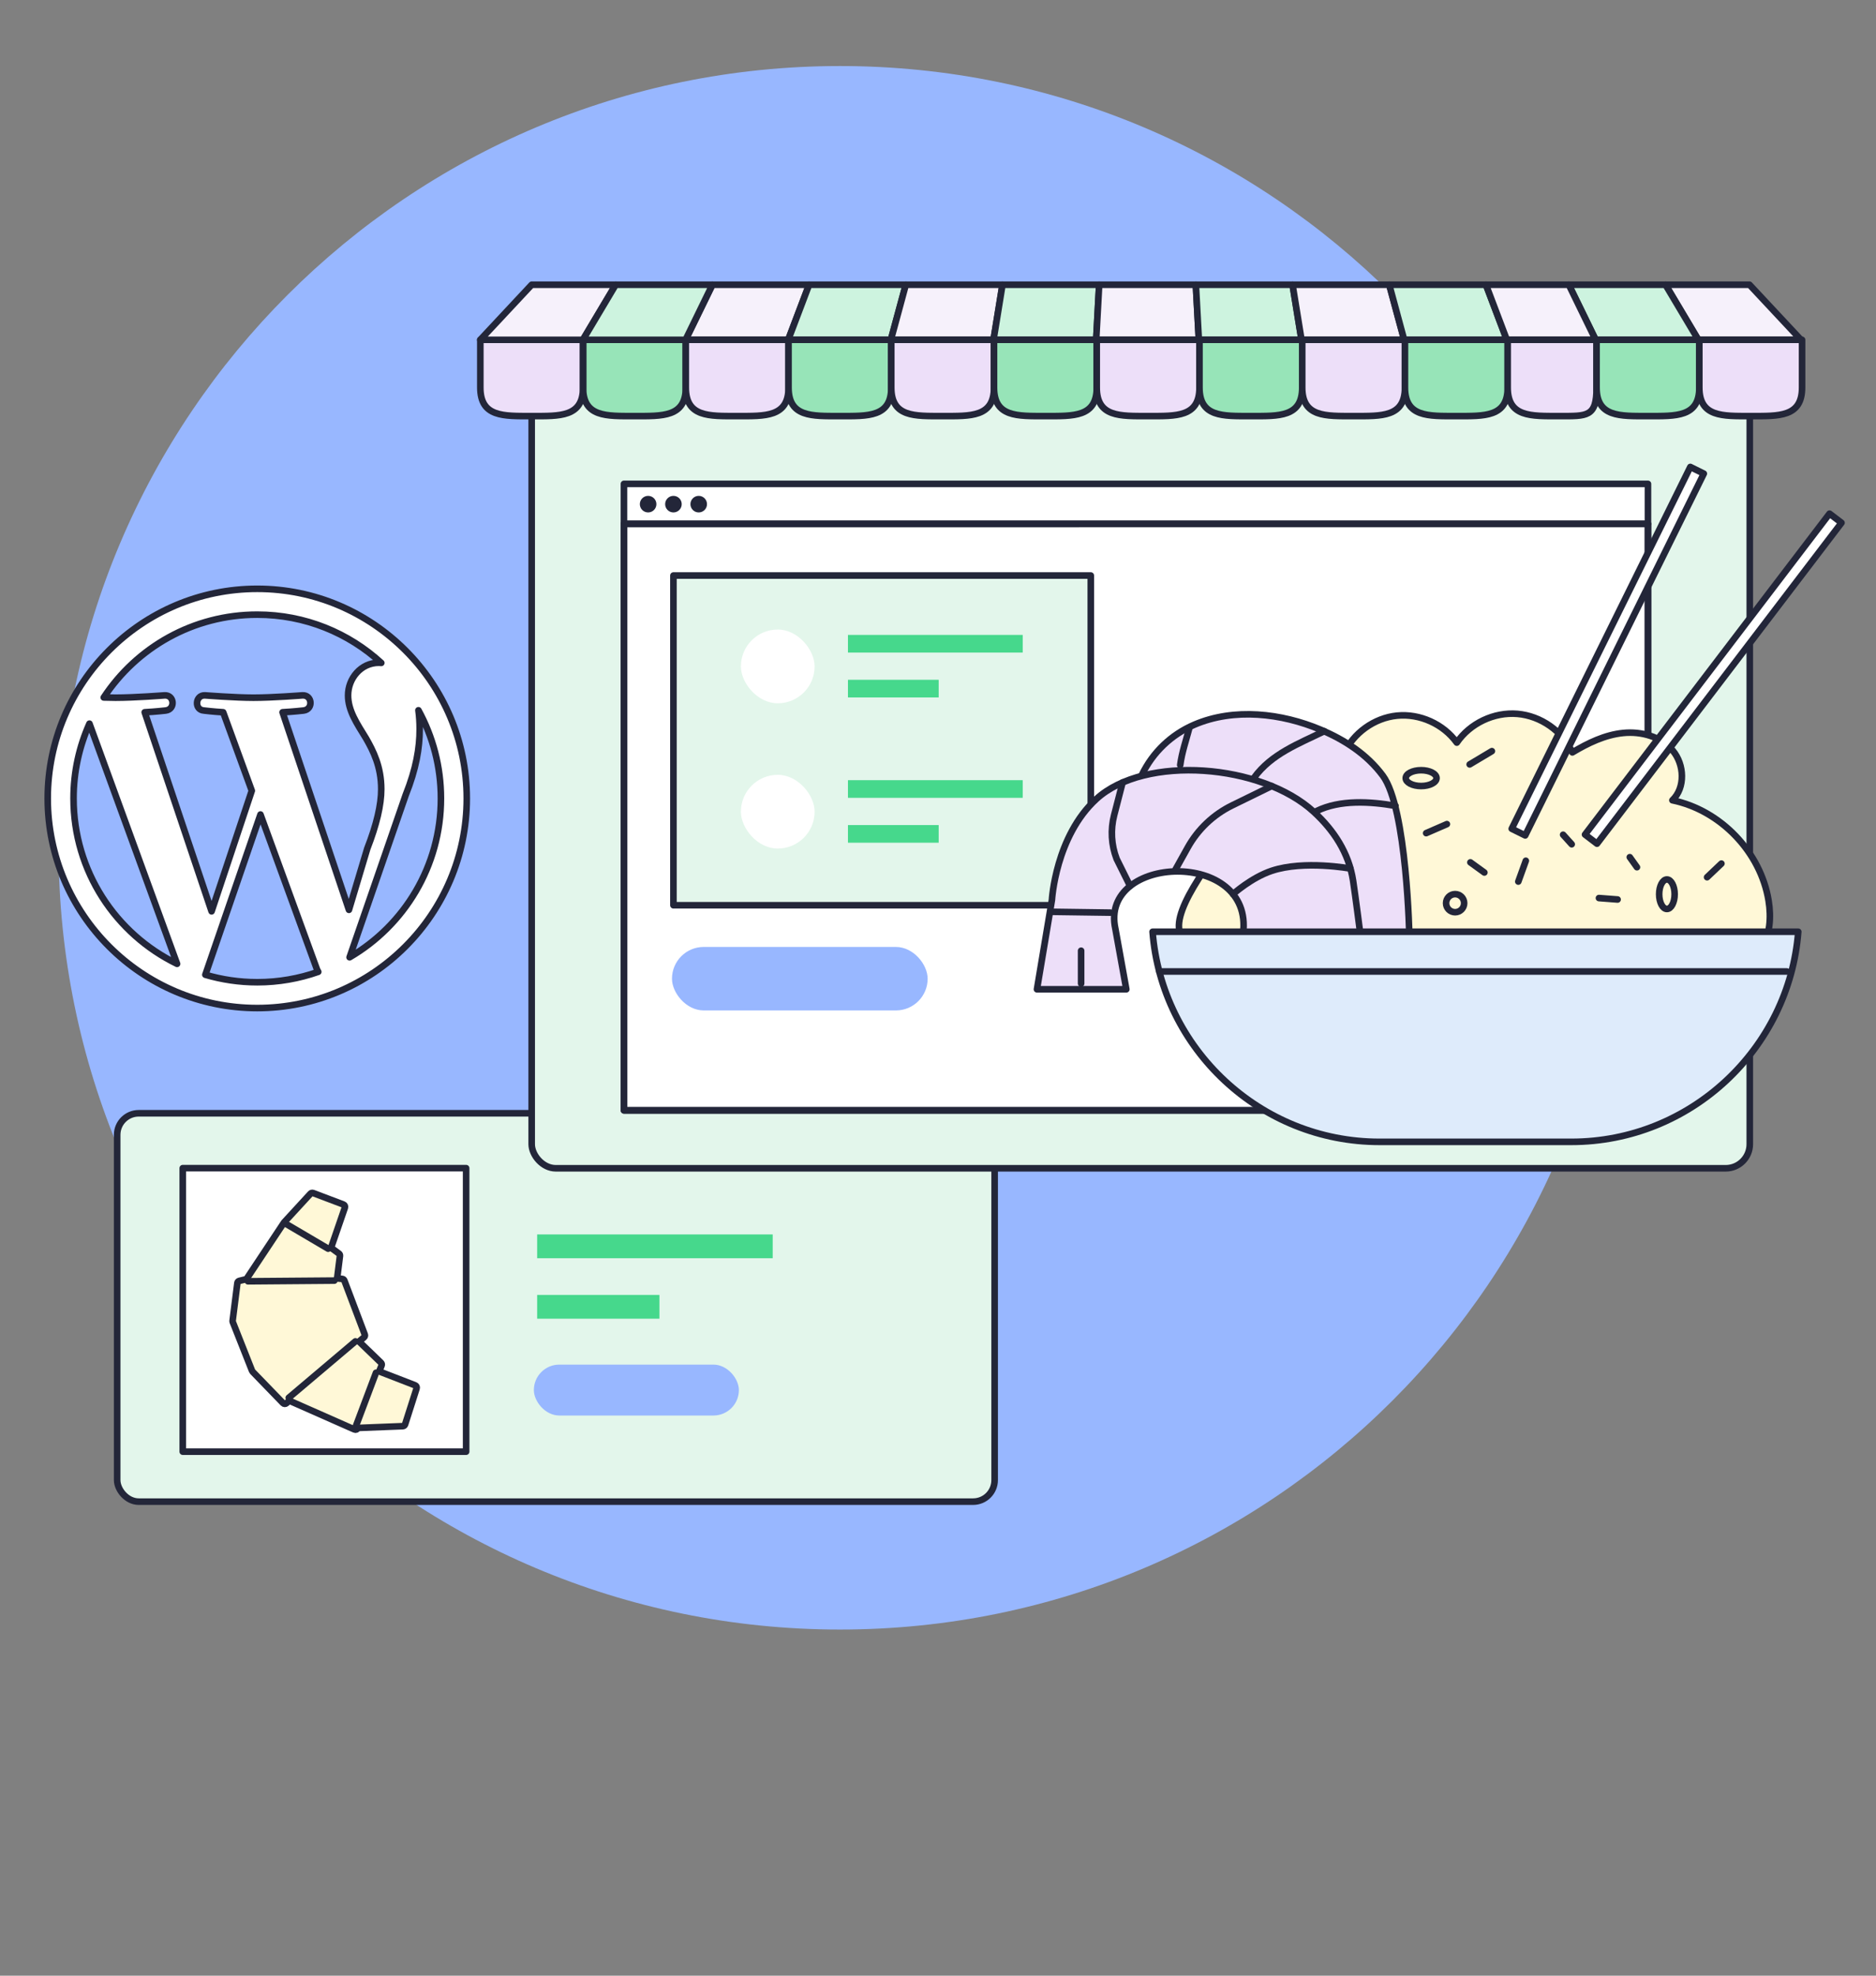 <?xml version="1.0" encoding="UTF-8"?><svg id="uuid-99b63baa-e948-41b6-90dc-26e27e53e45b" xmlns="http://www.w3.org/2000/svg" width="570" height="600" viewBox="0 0 570 600"><rect x="0" y="0" width="570" height="600" fill="#808080" stroke="none"/><path d="m255.217,20.054c131.119,0,237.413,106.294,237.413,237.413s-106.294,237.413-237.413,237.413S17.804,388.586,17.804,257.467,124.098,20.054,255.217,20.054" fill="#98b7ff"/><rect x="35.602" y="338.096" width="266.607" height="117.938" rx="6.535" ry="6.535" fill="#e3f6eb" stroke="#232639" stroke-linecap="round" stroke-linejoin="round" stroke-width="2"/><rect x="55.527" y="354.76" width="86.101" height="86.101" fill="#fff" stroke="#232639" stroke-linecap="round" stroke-linejoin="round" stroke-width="2"/><path d="m126.139,420.71l-10.931-4.228.735-1.806c.114-.282.046-.605-.172-.817l-6.679-6.453,1.523-1.282c.242-.204.329-.538.217-.834l-6.208-16.414c-.1-.264-.341-.449-.623-.478l-1.569-.157.857-6.847c.033-.268-.081-.533-.298-.693l-2.405-1.765,4.202-12.197c.132-.381-.064-.797-.441-.94l-9.2-3.48c-.284-.106-.605-.032-.812.193l-7.974,8.671c-.026.029-.05.059-.072.092l-11.417,17.187-2.182.536c-.3.073-.523.324-.562.63l-1.451,11.49c-.016.124,0,.251.047.367l5.866,14.827c.036.091.089.174.157.244l9.257,9.562c.282.292.745.304,1.042.029l.841-.778,19.825,8.756c.096.043.199.064.301.064.1,0,.199-.02.293-.06.19-.081.338-.238.408-.433l.015-.043,13.666-.537c.314-.012.585-.219.68-.518l3.505-10.969c.12-.375-.073-.779-.441-.921Z" fill="#fff8d7" stroke="#232639" stroke-linecap="round" stroke-linejoin="round" stroke-width="2"/><line x1="108.197" y1="432.93" x2="114.233" y2="416.903" fill="#fff8d7" stroke="#232639" stroke-linecap="round" stroke-linejoin="round" stroke-width="2"/><line x1="87.738" y1="424.491" x2="107.98" y2="407.368" fill="#fff8d7" stroke="#232639" stroke-linecap="round" stroke-linejoin="round" stroke-width="2"/><line x1="75.331" y1="389.118" x2="101.598" y2="388.907" fill="#fff8d7" stroke="#232639" stroke-linecap="round" stroke-linejoin="round" stroke-width="2"/><line x1="99.701" y1="379.214" x2="86.908" y2="371.688" fill="#fff8d7" stroke="#232639" stroke-linecap="round" stroke-linejoin="round" stroke-width="2"/><path d="m216.456,86.472c-2.718,5.576-5.436,11.152-8.156,16.728h31.19l6.345-16.728h-29.379Z" fill="#f6f1fb" fill-rule="evenodd"/><path d="m216.456,86.472c-2.718,5.576-5.436,11.152-8.156,16.728h31.19l6.345-16.728h-29.379Z" fill="none" stroke="#232639" stroke-linecap="round" stroke-linejoin="round" stroke-width="2"/><polygon points="245.835 86.472 239.491 103.199 270.683 103.199 275.217 86.472 245.835 86.472" fill="#cdf3df" fill-rule="evenodd"/><polygon points="245.835 86.472 239.491 103.199 270.683 103.199 275.217 86.472 245.835 86.472" fill="none" stroke="#232639" stroke-linecap="round" stroke-linejoin="round" stroke-width="2"/><polygon points="275.214 86.472 270.683 103.199 301.873 103.199 304.591 86.472 275.214 86.472" fill="#f6f1fb" fill-rule="evenodd"/><polygon points="275.214 86.472 270.683 103.199 301.873 103.199 304.591 86.472 275.214 86.472" fill="none" stroke="#232639" stroke-linecap="round" stroke-linejoin="round" stroke-width="2"/><path d="m304.593,86.472c-.911,5.575-1.817,11.151-2.72,16.728h31.19c.274-5.042.547-10.083.819-15.12.029-.537.059-1.073.087-1.608h-29.377Z" fill="#cdf3df" fill-rule="evenodd"/><path d="m304.593,86.472c-.911,5.575-1.817,11.151-2.72,16.728h31.19c.274-5.042.547-10.083.819-15.12.029-.537.059-1.073.087-1.608h-29.377Z" fill="none" stroke="#232639" stroke-linecap="round" stroke-linejoin="round" stroke-width="2"/><polygon points="333.884 88.079 333.064 103.199 364.256 103.199 363.349 86.472 333.971 86.472 333.884 88.079" fill="#f6f1fb" fill-rule="evenodd"/><polygon points="333.884 88.079 333.064 103.199 364.256 103.199 363.349 86.472 333.971 86.472 333.884 88.079" fill="none" stroke="#232639" stroke-linecap="round" stroke-linejoin="round" stroke-width="2"/><polygon points="364.256 103.199 395.447 103.199 392.728 86.472 363.349 86.472 364.256 103.199" fill="#cdf3df" fill-rule="evenodd"/><polygon points="364.256 103.199 395.447 103.199 392.728 86.472 363.349 86.472 364.256 103.199" fill="none" stroke="#232639" stroke-linecap="round" stroke-linejoin="round" stroke-width="2"/><path d="m392.728,86.472c.906,5.575,1.812,11.151,2.719,16.728h31.193l-4.532-16.728h-29.379Z" fill="#f6f1fb" fill-rule="evenodd"/><path d="m392.728,86.472c.906,5.575,1.812,11.151,2.719,16.728h31.193l-4.532-16.728h-29.379Z" fill="none" stroke="#232639" stroke-linecap="round" stroke-linejoin="round" stroke-width="2"/><polygon points="422.107 86.472 426.638 103.199 457.83 103.199 451.486 86.472 422.107 86.472" fill="#cdf3df" fill-rule="evenodd"/><polygon points="422.107 86.472 426.638 103.199 457.83 103.199 451.486 86.472 422.107 86.472" fill="none" stroke="#232639" stroke-linecap="round" stroke-linejoin="round" stroke-width="2"/><polygon points="547.199 103.199 531.561 86.472 506.034 86.472 516.003 103.199 547.203 103.199 547.199 103.199" fill="#f6f1fb" fill-rule="evenodd"/><polygon points="547.199 103.199 531.561 86.472 506.034 86.472 516.003 103.199 547.203 103.199 547.199 103.199" fill="none" stroke="#232639" stroke-linecap="round" stroke-linejoin="round" stroke-width="2"/><polygon points="506.038 86.472 476.66 86.472 484.817 103.199 516.008 103.199 506.038 86.472" fill="#cdf3df" fill-rule="evenodd"/><polygon points="506.038 86.472 476.66 86.472 484.817 103.199 516.008 103.199 506.038 86.472" fill="none" stroke="#232639" stroke-linecap="round" stroke-linejoin="round" stroke-width="2"/><rect x="161.75" y="121.672" width="369.902" height="5.463" fill="#232639"/><rect x="161.75" y="121.672" width="369.902" height="5.463" fill="none" stroke="#232639" stroke-linecap="round" stroke-linejoin="round" stroke-width="2"/><polygon points="484.817 103.199 476.66 86.472 451.485 86.472 457.828 103.199 484.817 103.199" fill="#f6f1fb" fill-rule="evenodd"/><rect x="161.547" y="106.609" width="370.104" height="248.192" rx="7.315" ry="7.315" fill="#e3f6eb" stroke="#232639" stroke-linecap="round" stroke-linejoin="round" stroke-width="2"/><polygon points="484.817 103.199 476.66 86.472 451.485 86.472 457.828 103.199 484.817 103.199" fill="none" stroke="#232639" stroke-linecap="round" stroke-linejoin="round" stroke-width="2"/><path d="m177.154,103.2h31.217v14.474c0,9.034-7.024,8.692-15.608,8.692s-15.608.341-15.608-8.692v-14.474Z" fill="#c5d3f3" fill-rule="evenodd"/><path d="m145.94,103.2h31.216v14.474c0,9.034-7.023,8.692-15.607,8.692s-15.608.341-15.608-8.692v-14.474Z" fill="#eddff9" fill-rule="evenodd"/><path d="m177.154,103.2h31.217v14.474c0,9.034-7.024,8.692-15.608,8.692s-15.608.341-15.608-8.692v-14.474Z" fill="#97e4b8"/><path d="m177.154,103.2h31.217v14.474c0,9.034-7.024,8.692-15.608,8.692s-15.608.341-15.608-8.692v-14.474Z" fill="none" stroke="#232639" stroke-linecap="round" stroke-linejoin="round" stroke-width="2"/><path d="m145.94,103.2h31.216v14.474c0,9.034-7.023,8.692-15.607,8.692s-15.608.341-15.608-8.692v-14.474Z" fill="none" stroke="#232639" stroke-linecap="round" stroke-linejoin="round" stroke-width="2"/><path d="m208.37,103.2h31.219v14.474c0,9.034-7.024,8.692-15.608,8.692s-15.607.341-15.607-8.692l-.003-14.474Z" fill="#eddff9" fill-rule="evenodd"/><path d="m208.37,103.2h31.219v14.474c0,9.034-7.024,8.692-15.608,8.692s-15.607.341-15.607-8.692l-.003-14.474Z" fill="none" stroke="#232639" stroke-linecap="round" stroke-linejoin="round" stroke-width="2"/><path d="m239.588,103.2h31.216v14.474c0,9.034-7.024,8.692-15.607,8.692s-15.608.341-15.608-8.692v-14.474Z" fill="#c5d3f3" fill-rule="evenodd"/><path d="m239.588,103.2h31.216v14.474c0,9.034-7.024,8.692-15.607,8.692s-15.608.341-15.608-8.692v-14.474Z" fill="#97e4b8"/><path d="m239.588,103.2h31.216v14.474c0,9.034-7.024,8.692-15.607,8.692s-15.608.341-15.608-8.692v-14.474Z" fill="none" stroke="#232639" stroke-linecap="round" stroke-linejoin="round" stroke-width="2"/><path d="m270.801,103.2h31.216v14.474c0,9.034-7.023,8.692-15.607,8.692s-15.608.341-15.608-8.692v-14.474Z" fill="#eddff9" fill-rule="evenodd"/><path d="m270.801,103.2h31.216v14.474c0,9.034-7.023,8.692-15.607,8.692s-15.608.341-15.608-8.692v-14.474Z" fill="none" stroke="#232639" stroke-linecap="round" stroke-linejoin="round" stroke-width="2"/><path d="m302.021,103.2h31.217v14.474c0,9.034-7.024,8.692-15.608,8.692s-15.608.341-15.608-8.692v-14.474Z" fill="#c5d3f3" fill-rule="evenodd"/><path d="m302.021,103.2h31.217v14.474c0,9.034-7.024,8.692-15.608,8.692s-15.608.341-15.608-8.692v-14.474Z" fill="#97e4b8"/><path d="m302.021,103.2h31.217v14.474c0,9.034-7.024,8.692-15.608,8.692s-15.608.341-15.608-8.692v-14.474Z" fill="none" stroke="#232639" stroke-linecap="round" stroke-linejoin="round" stroke-width="2"/><path d="m333.232,103.2h31.216v14.474c0,9.034-7.024,8.692-15.608,8.692s-15.607.341-15.607-8.692v-14.474Z" fill="#eddff9" fill-rule="evenodd"/><path d="m333.232,103.2h31.216v14.474c0,9.034-7.024,8.692-15.608,8.692s-15.607.341-15.607-8.692v-14.474Z" fill="none" stroke="#232639" stroke-linecap="round" stroke-linejoin="round" stroke-width="2"/><path d="m364.448,103.2h31.216v14.474c0,9.034-7.024,8.692-15.608,8.692s-15.607.341-15.607-8.692v-14.474Z" fill="#c5d3f3" fill-rule="evenodd"/><path d="m364.448,103.2h31.216v14.474c0,9.034-7.024,8.692-15.608,8.692s-15.607.341-15.607-8.692v-14.474Z" fill="#97e4b8"/><path d="m364.448,103.2h31.216v14.474c0,9.034-7.024,8.692-15.608,8.692s-15.607.341-15.607-8.692v-14.474Z" fill="none" stroke="#232639" stroke-linecap="round" stroke-linejoin="round" stroke-width="2"/><path d="m395.662,103.2h31.216v14.474c0,9.034-7.024,8.692-15.608,8.692s-15.607.341-15.607-8.692v-14.474Z" fill="#eddff9" fill-rule="evenodd"/><path d="m395.662,103.2h31.216v14.474c0,9.034-7.024,8.692-15.608,8.692s-15.607.341-15.607-8.692v-14.474Z" fill="none" stroke="#232639" stroke-linecap="round" stroke-linejoin="round" stroke-width="2"/><path d="m426.878,103.2h31.215v14.474c0,9.034-7.024,8.692-15.608,8.692s-15.607.341-15.607-8.692v-14.474Z" fill="#c5d3f3" fill-rule="evenodd"/><path d="m426.878,103.2h31.215v14.474c0,9.034-7.024,8.692-15.608,8.692s-15.607.341-15.607-8.692v-14.474Z" fill="#97e4b8"/><path d="m426.878,103.2h31.215v14.474c0,9.034-7.024,8.692-15.608,8.692s-15.607.341-15.607-8.692v-14.474Z" fill="none" stroke="#232639" stroke-linecap="round" stroke-linejoin="round" stroke-width="2"/><path d="m458.093,103.2h27.01v14.474c0,9.034-2.818,8.692-11.402,8.692s-15.608.341-15.608-8.692v-14.474Z" fill="#eddff9" fill-rule="evenodd"/><path d="m458.093,103.2h27.01v14.474c0,9.034-2.818,8.692-11.402,8.692s-15.608.341-15.608-8.692v-14.474Z" fill="none" stroke="#232639" stroke-linecap="round" stroke-linejoin="round" stroke-width="2"/><path d="m485.104,103.2h31.214v14.474c0,9.034-7.023,8.692-15.607,8.692s-15.608.341-15.608-8.692l.002-14.474Z" fill="#97e4b8" fill-rule="evenodd"/><path d="m485.104,103.2h31.214v14.474c0,9.034-7.023,8.692-15.607,8.692s-15.608.341-15.608-8.692l.002-14.474Z" fill="none" stroke="#232639" stroke-linecap="round" stroke-linejoin="round" stroke-width="2"/><path d="m516.319,103.2h31.216v14.474c0,9.034-7.023,8.692-15.607,8.692s-15.608.341-15.608-8.692v-14.474Z" fill="#eddff9" fill-rule="evenodd"/><path d="m516.319,103.2h31.216v14.474c0,9.034-7.023,8.692-15.607,8.692s-15.608.341-15.608-8.692v-14.474Z" fill="none" stroke="#232639" stroke-linecap="round" stroke-linejoin="round" stroke-width="2"/><polygon points="161.554 86.472 145.917 103.199 177.109 103.199 187.078 86.472 161.554 86.472" fill="#f6f1fb" fill-rule="evenodd"/><polygon points="161.554 86.472 145.917 103.199 177.109 103.199 187.078 86.472 161.554 86.472" fill="none" stroke="#232639" stroke-linecap="round" stroke-linejoin="round" stroke-width="2"/><polygon points="187.078 86.472 177.109 103.199 208.299 103.199 216.456 86.472 187.078 86.472" fill="#cdf3df" fill-rule="evenodd"/><polygon points="187.078 86.472 177.109 103.199 208.299 103.199 216.456 86.472 187.078 86.472" fill="none" stroke="#232639" stroke-linecap="round" stroke-linejoin="round" stroke-width="2"/><rect x="189.578" y="146.948" width="311.132" height="190.261" fill="#fff"/><rect x="189.578" y="146.948" width="311.132" height="190.261" fill="none" stroke="#232639" stroke-linecap="round" stroke-linejoin="round" stroke-width="2"/><rect x="189.578" y="159.096" width="311.132" height="178.114" fill="none" stroke="#232639" stroke-linecap="round" stroke-linejoin="round" stroke-width="2"/><path d="m199.439,153.107c0,1.39-1.126,2.516-2.516,2.516s-2.517-1.126-2.517-2.516,1.127-2.516,2.517-2.516,2.516,1.126,2.516,2.516" fill="#232639"/><path d="m207.13,153.107c0,1.39-1.126,2.516-2.516,2.516s-2.517-1.126-2.517-2.516,1.127-2.516,2.517-2.516,2.516,1.126,2.516,2.516" fill="#232639"/><path d="m214.812,153.107c0,1.39-1.126,2.516-2.516,2.516s-2.517-1.126-2.517-2.516,1.127-2.516,2.517-2.516,2.516,1.126,2.516,2.516" fill="#232639"/><rect x="204.615" y="174.782" width="126.809" height="100.136" fill="#e3f6eb" stroke="#232639" stroke-linecap="round" stroke-linejoin="round" stroke-width="2"/><rect x="204.175" y="287.582" width="77.678" height="19.279" rx="9.64" ry="9.64" fill="#98b7ff"/><rect x="162.209" y="414.423" width="62.292" height="15.46" rx="7.73" ry="7.73" fill="#98b7ff"/><line x1="189.578" y1="159.095" x2="500.708" y2="159.092" fill="none" stroke="#232639" stroke-linecap="round" stroke-linejoin="round" stroke-width="2"/><rect x="225.113" y="191.187" width="22.395" height="22.395" rx="11.198" ry="11.198" fill="#fff"/><rect x="257.642" y="192.817" width="53.099" height="5.361" fill="#46d88c"/><rect x="257.642" y="206.446" width="27.562" height="5.361" fill="#46d88c"/><rect x="225.113" y="235.306" width="22.395" height="22.395" rx="11.198" ry="11.198" fill="#fff"/><rect x="257.642" y="236.935" width="53.099" height="5.361" fill="#46d88c"/><rect x="257.642" y="250.566" width="27.562" height="5.361" fill="#46d88c"/><path d="m387.834,231.24c2.008-3.439,5.7-5.838,9.658-6.276,3.958-.438,8.086,1.098,10.796,4.015,2.857-6.344,9.254-10.948,16.177-11.643,6.923-.695,14.107,2.547,18.167,8.197,4.024-5.874,11.323-9.337,18.418-8.737,7.095.6,13.709,5.239,16.689,11.705,4.758-2.849,9.897-5.332,15.415-5.894,5.518-.563,11.503,1.079,15.077,5.32,3.574,4.241,3.902,11.267-.1,15.107,14.668,3.031,26.835,15.731,29.234,30.516.813,5.013.497,10.477-2.346,14.685-3.619,5.357-10.373,7.483-16.66,8.992-42.779,10.27-88.366,8.566-130.258-4.869-1.85-.593-3.795-1.277-5.025-2.781-1.089-1.331-.052-5.238-1.715-4.8-52.875,13.92.154-37.198,8.551-53.548" fill="#fff8d7" stroke="#232639" stroke-linecap="round" stroke-linejoin="round" stroke-width="2"/><line x1="422.336" y1="256.831" x2="421.9" y2="249.207" fill="none" stroke="#232639" stroke-linecap="round" stroke-linejoin="round" stroke-width="2"/><line x1="433.323" y1="253.019" x2="439.622" y2="250.279" fill="none" stroke="#232639" stroke-linecap="round" stroke-linejoin="round" stroke-width="2"/><line x1="461.318" y1="267.728" x2="463.603" y2="261.406" fill="none" stroke="#232639" stroke-linecap="round" stroke-linejoin="round" stroke-width="2"/><line x1="474.931" y1="253.502" x2="477.545" y2="256.396" fill="none" stroke="#232639" stroke-linecap="round" stroke-linejoin="round" stroke-width="2"/><line x1="495.191" y1="260.317" x2="497.369" y2="263.367" fill="none" stroke="#232639" stroke-linecap="round" stroke-linejoin="round" stroke-width="2"/><line x1="518.675" y1="266.403" x2="523.032" y2="262.264" fill="none" stroke="#232639" stroke-linecap="round" stroke-linejoin="round" stroke-width="2"/><line x1="491.487" y1="273.17" x2="485.823" y2="272.734" fill="none" stroke="#232639" stroke-linecap="round" stroke-linejoin="round" stroke-width="2"/><line x1="453.294" y1="228.114" x2="446.541" y2="232.146" fill="none" stroke="#232639" stroke-linecap="round" stroke-linejoin="round" stroke-width="2"/><polyline points="495.853 242.284 485.225 256.225 481.587 253.452 555.882 155.992 559.52 158.766 495.853 242.284" fill="#fff" stroke="#232639" stroke-linecap="round" stroke-linejoin="round" stroke-width="2"/><rect x="486.21" y="136.488" width="4.575" height="122.548" transform="translate(138.089 -195.879) rotate(26.285)" fill="#fff" stroke="#232639" stroke-linecap="round" stroke-linejoin="round" stroke-width="2"/><line x1="446.759" y1="261.895" x2="451.007" y2="264.973" fill="none" stroke="#232639" stroke-linecap="round" stroke-linejoin="round" stroke-width="2"/><path d="m385.038,284.78c13.997.097,43.192,0,43.192,0,0,0-.709-39.321-8.088-49.235-4.817-6.471-11.568-10.856-18.902-13.946-11.887-5.007-26.273-6.706-38.395-1.496-6.988,3.003-12.587,8.368-15.901,15.216" fill="#eddff9" stroke="#232639" stroke-linecap="round" stroke-linejoin="round" stroke-width="2"/><path d="m361.375,221.066c-.982,3.739-2.277,7.417-2.779,11.265" fill="#eddff9" stroke="#232639" stroke-linecap="round" stroke-linejoin="round" stroke-width="2"/><path d="m402.367,222.053c-7.722,3.778-16.077,6.895-21.309,14.109" fill="#eddff9" stroke="#232639" stroke-linecap="round" stroke-linejoin="round" stroke-width="2"/><path d="m400.001,246.329c7.114-3.529,16.387-2.925,24.016-1.595" fill="#eddff9" stroke="#232639" stroke-linecap="round" stroke-linejoin="round" stroke-width="2"/><path d="m413.304,283.58s-1.528-11.848-2.185-16.119c-1.3-8.449-5.863-15.331-11.958-20.926-15.857-14.557-51.211-17.417-66.028-3.899-12.418,11.329-13.518,30.675-13.518,30.675l-4.548,27.132h27.152l-3.317-18.339h0c-5.002-22.657,42.162-24.402,38.785,1.477" fill="#eddff9" stroke="#232639" stroke-linecap="round" stroke-linejoin="round" stroke-width="2"/><line x1="328.485" y1="298.699" x2="328.485" y2="288.724" fill="#eddff9" stroke="#232639" stroke-linecap="round" stroke-linejoin="round" stroke-width="2"/><line x1="319.614" y1="276.911" x2="337.355" y2="277.159" fill="#eddff9" stroke="#232639" stroke-linecap="round" stroke-linejoin="round" stroke-width="2"/><path d="m341.09,237.625l-2.57,9.943c-1.137,4.4-.871,9.045.76,13.286l4.083,8.209" fill="#eddff9" stroke="#232639" stroke-linecap="round" stroke-linejoin="round" stroke-width="2"/><path d="m386.389,238.716l-12.017,5.88c-5.694,2.786-10.4,7.246-13.487,12.782l-3.684,6.608" fill="#eddff9" stroke="#232639" stroke-linecap="round" stroke-linejoin="round" stroke-width="2"/><path d="m374.648,271.536s5.544-5.01,11.742-7.08c9.865-3.294,23.925-.675,23.925-.675" fill="#eddff9" stroke="#232639" stroke-linecap="round" stroke-linejoin="round" stroke-width="2"/><ellipse cx="431.793" cy="236.311" rx="4.679" ry="2.405" fill="none" stroke="#232639" stroke-linecap="round" stroke-linejoin="round" stroke-width="2"/><circle cx="442.119" cy="274.285" r="2.749" fill="none" stroke="#232639" stroke-linecap="round" stroke-linejoin="round" stroke-width="2"/><ellipse cx="506.471" cy="271.568" rx="2.353" ry="4.481" fill="none" stroke="#232639" stroke-linecap="round" stroke-linejoin="round" stroke-width="2"/><path d="m350.194,282.967c2.768,35.561,32.709,63.807,68.949,63.807h58.289c36.24,0,66.181-28.247,68.949-63.807h-196.186Z" fill="#deebfb" stroke="#232639" stroke-linecap="round" stroke-linejoin="round" stroke-width="2"/><line x1="352.243" y1="295.036" x2="542.941" y2="295.036" fill="none" stroke="#232639" stroke-linecap="round" stroke-linejoin="round" stroke-width="2"/><rect x="163.209" y="374.887" width="71.569" height="7.226" fill="#46d88c"/><rect x="163.209" y="393.257" width="37.149" height="7.226" fill="#46d88c"/><path d="m78.159,178.82c-35.102,0-63.659,28.555-63.659,63.659s28.558,63.663,63.659,63.663,63.663-28.558,63.663-63.663-28.562-63.659-63.663-63.659Zm-55.815,63.659c0-8.091,1.737-15.773,4.834-22.714l26.624,72.947c-18.62-9.047-31.458-28.14-31.458-50.233Zm55.816,55.819c-5.478,0-10.766-.802-15.768-2.274l16.747-48.662,17.158,47.003c.114.278.252.53.399.771-5.801,2.041-12.034,3.163-18.535,3.163Zm7.696-81.99c3.358-.174,6.386-.528,6.386-.528,3.007-.356,2.652-4.778-.357-4.601,0,0-9.041.709-14.877.709-5.485,0-14.7-.709-14.7-.709-3.011-.177-3.364,4.422-.354,4.601,0,0,2.845.353,5.853.528l8.696,23.826-12.216,36.633-20.324-60.459c3.362-.174,6.386-.528,6.386-.528,3.005-.356,2.652-4.778-.356-4.601,0,0-9.042.709-14.878.709-1.046,0-2.28-.027-3.592-.069,9.979-15.151,27.135-25.156,46.634-25.156,14.531,0,27.764,5.557,37.691,14.656-.239-.014-.474-.044-.723-.044-5.481,0-9.37,4.776-9.37,9.907,0,4.601,2.652,8.49,5.481,13.091,2.123,3.716,4.602,8.492,4.602,15.392,0,4.776-1.418,10.791-4.248,18.048l-5.568,18.599-20.166-60.002Zm41.28-.605c4.356,7.948,6.836,17.073,6.835,26.777,0,20.59-11.158,38.569-27.752,48.244l17.047-49.29c3.184-7.962,4.246-14.328,4.246-19.99,0-2.057-.135-3.963-.376-5.74Z" fill="#fff" stroke="#232639" stroke-linecap="round" stroke-linejoin="round" stroke-width="2"/></svg>